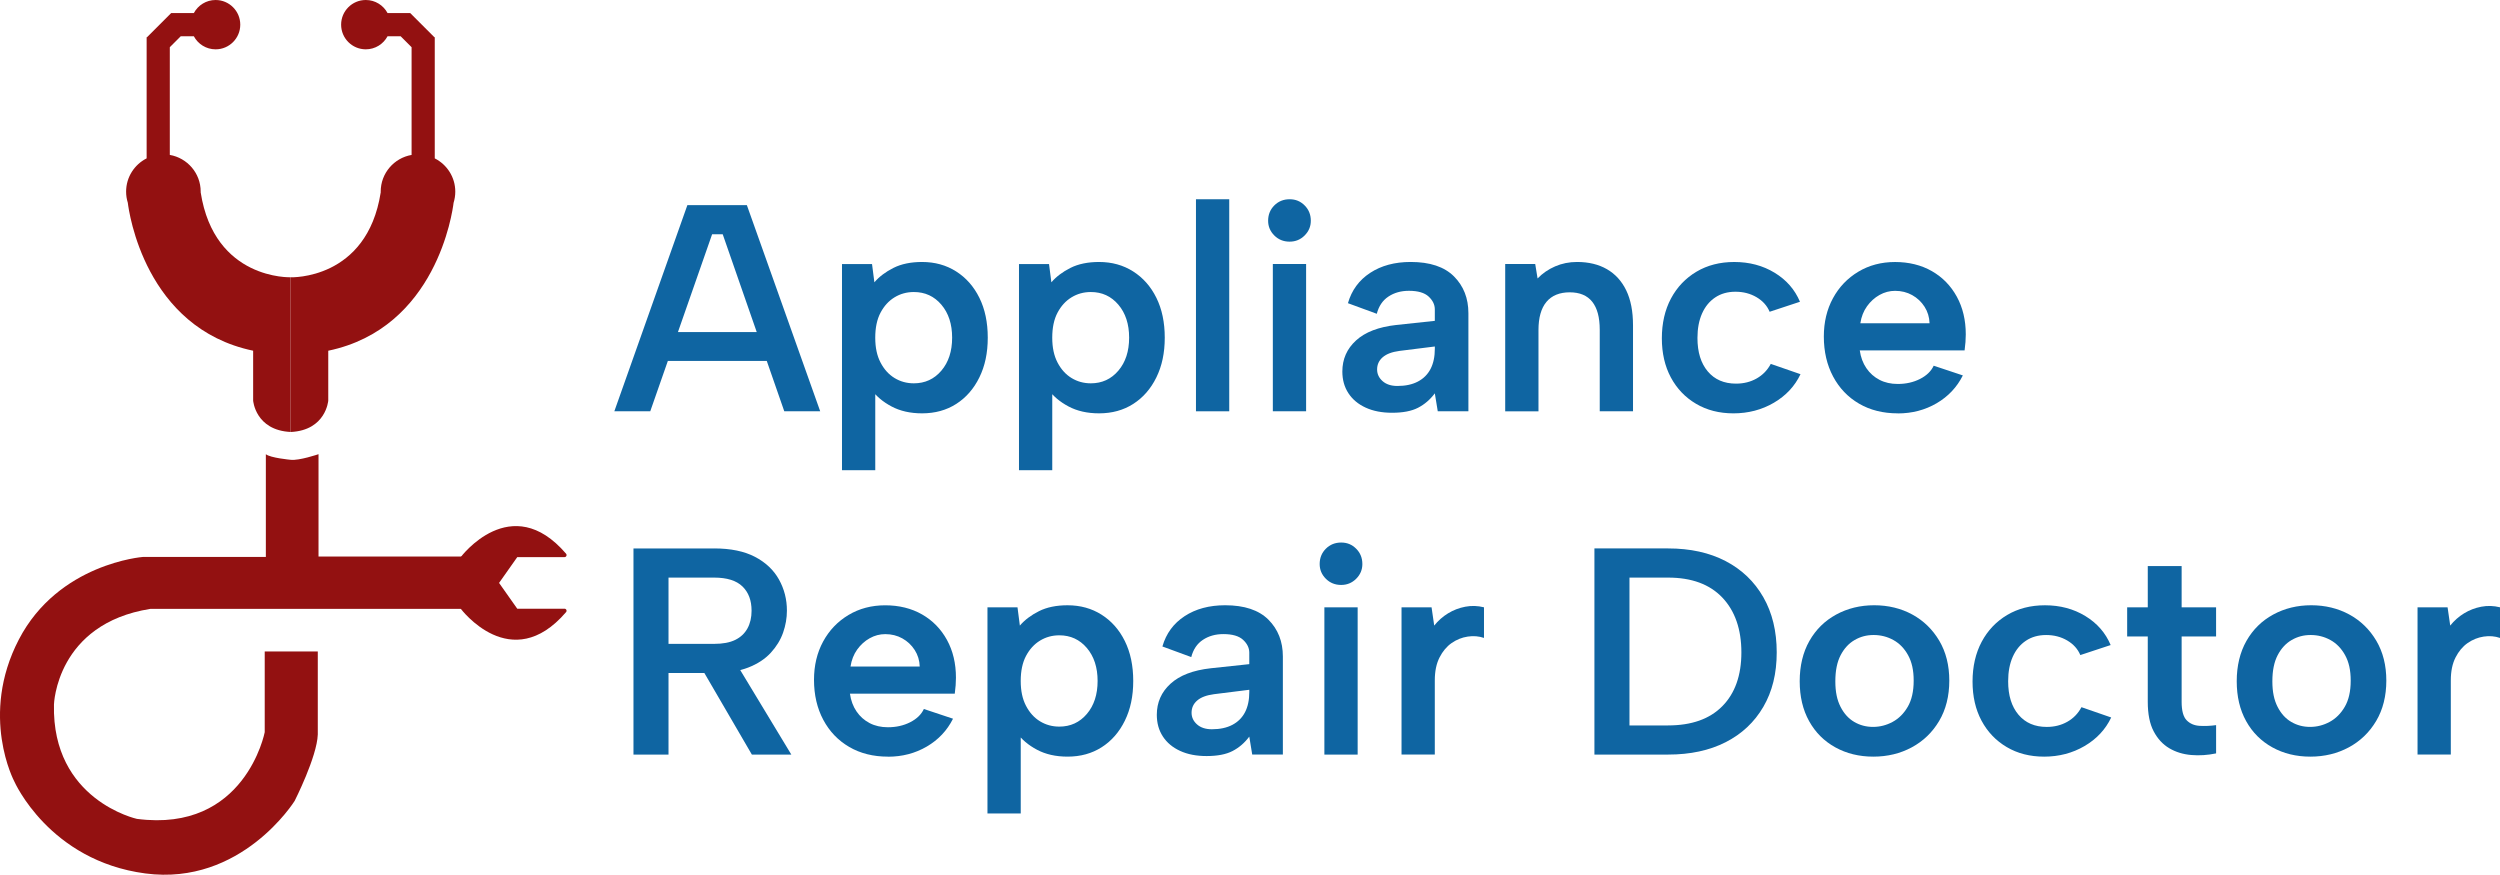 <?xml version="1.0" encoding="UTF-8"?>
<svg id="Layer_2" data-name="Layer 2" xmlns="http://www.w3.org/2000/svg" viewBox="0 0 1443.39 505.05">
  <defs>
    <style>
      .cls-1 {
        fill: #0f65a2;
      }

      .cls-1, .cls-2 {
        stroke-width: 0px;
      }

      .cls-2 {
        fill: #931111;
      }
    </style>
  </defs>
  <g id="logo">
    <g>
      <path class="cls-1" d="m417.26,135.27h-6.12l-35.71,102.19h-20.74l42.17-119.02h34.35l42.34,119.02h-20.74l-35.54-102.19Zm-39.45,56.45h69.37v16.66h-69.37v-16.66Z"/>
      <path class="cls-1" d="m503.13,224.88l2.21-.51v47.1h-19.21v-119.02h17.34l1.36,10.54c2.83-3.29,6.52-6.06,11.05-8.33,4.53-2.27,10.03-3.4,16.49-3.4,7.37,0,13.91,1.81,19.64,5.44,5.72,3.63,10.2,8.7,13.43,15.22,3.23,6.52,4.85,14.2,4.85,23.04s-1.62,16.38-4.85,22.95c-3.23,6.58-7.68,11.68-13.35,15.3-5.67,3.63-12.24,5.44-19.72,5.44-6.8,0-12.7-1.33-17.68-4-4.99-2.66-8.84-5.92-11.56-9.78Zm46.59-29.93c0-7.82-2.07-14.17-6.21-19.04-4.14-4.87-9.44-7.31-15.9-7.31-4.08,0-7.79,1.02-11.14,3.06-3.34,2.04-6.04,4.99-8.08,8.84-2.04,3.85-3.06,8.67-3.06,14.45s1.02,10.46,3.06,14.37c2.04,3.91,4.73,6.89,8.08,8.93,3.34,2.04,7.06,3.06,11.14,3.06,6.46,0,11.76-2.44,15.9-7.31,4.14-4.87,6.21-11.22,6.21-19.04Z"/>
      <path class="cls-1" d="m605.32,224.88l2.21-.51v47.1h-19.21v-119.02h17.34l1.36,10.54c2.83-3.29,6.52-6.06,11.05-8.33,4.53-2.27,10.03-3.4,16.49-3.4,7.37,0,13.91,1.81,19.64,5.44,5.72,3.63,10.2,8.7,13.43,15.22,3.23,6.52,4.85,14.2,4.85,23.04s-1.62,16.38-4.85,22.95c-3.23,6.58-7.68,11.68-13.35,15.3-5.67,3.63-12.24,5.44-19.72,5.44-6.8,0-12.7-1.33-17.68-4-4.99-2.66-8.84-5.92-11.56-9.78Zm46.59-29.93c0-7.82-2.07-14.17-6.21-19.04-4.14-4.87-9.44-7.31-15.9-7.31-4.08,0-7.79,1.02-11.14,3.06-3.34,2.04-6.04,4.99-8.08,8.84-2.04,3.85-3.06,8.67-3.06,14.45s1.02,10.46,3.06,14.37c2.04,3.91,4.73,6.89,8.08,8.93,3.34,2.04,7.06,3.06,11.14,3.06,6.46,0,11.76-2.44,15.9-7.31,4.14-4.87,6.21-11.22,6.21-19.04Z"/>
      <path class="cls-1" d="m690.5,115.04h19.21v122.42h-19.21v-122.42Z"/>
      <path class="cls-1" d="m744.57,139.52c-3.52,0-6.46-1.19-8.84-3.57s-3.57-5.21-3.57-8.5c0-3.51,1.19-6.46,3.57-8.84s5.33-3.57,8.84-3.57,6.29,1.19,8.67,3.57,3.57,5.33,3.57,8.84c0,3.29-1.19,6.12-3.57,8.5s-5.27,3.57-8.67,3.57Zm-9.69,12.92h19.21v85.02h-19.21v-85.02Z"/>
      <path class="cls-1" d="m830.1,237.46l-1.7-10.37c-2.72,3.63-5.95,6.41-9.69,8.33-3.74,1.93-8.73,2.89-14.96,2.89-5.89,0-11-.99-15.3-2.98-4.31-1.98-7.62-4.76-9.95-8.33-2.33-3.57-3.49-7.74-3.49-12.5,0-7.14,2.63-13.12,7.91-17.94,5.27-4.82,13.01-7.79,23.21-8.93l22.27-2.38v-6.63c0-2.72-1.19-5.19-3.57-7.4-2.38-2.21-6.18-3.32-11.39-3.32-4.54,0-8.48,1.1-11.82,3.32-3.34,2.21-5.58,5.53-6.72,9.95l-16.66-6.12c2.15-7.48,6.43-13.32,12.84-17.51,6.4-4.19,14.2-6.29,23.38-6.29,11.11,0,19.44,2.78,25,8.33,5.55,5.56,8.33,12.64,8.33,21.25v56.62h-17.68Zm-1.7-37.41l-20.4,2.55c-4.31.57-7.54,1.79-9.69,3.66-2.16,1.87-3.23,4.22-3.23,7.06,0,2.61,1.05,4.85,3.15,6.72,2.1,1.87,4.96,2.8,8.59,2.8,4.65,0,8.59-.85,11.82-2.55s5.67-4.14,7.31-7.31c1.64-3.17,2.46-7.08,2.46-11.73v-1.19Z"/>
      <path class="cls-1" d="m869.03,152.44h17.34l1.36,8.33c2.83-2.95,6.21-5.27,10.12-6.97,3.91-1.7,8.13-2.55,12.67-2.55,6.69,0,12.44,1.39,17.26,4.17,4.82,2.78,8.53,6.86,11.14,12.24,2.61,5.39,3.91,12.1,3.91,20.15v49.65h-19.21v-47.1c0-7.14-1.45-12.52-4.34-16.15-2.89-3.63-7.23-5.44-13.01-5.44s-10.37,1.84-13.43,5.53c-3.06,3.69-4.59,9.1-4.59,16.24v46.93h-19.21v-85.02Z"/>
      <path class="cls-1" d="m1000.8,238.65c-8.16,0-15.36-1.84-21.59-5.53-6.24-3.68-11.08-8.76-14.54-15.22-3.46-6.46-5.19-14-5.19-22.61s1.76-16.38,5.27-22.95c3.51-6.57,8.42-11.73,14.71-15.47,6.29-3.74,13.57-5.61,21.85-5.61,8.73,0,16.49,2.07,23.29,6.21,6.8,4.14,11.67,9.72,14.62,16.75l-17.51,5.78c-1.47-3.51-4-6.32-7.57-8.42-3.57-2.1-7.62-3.15-12.16-3.15s-8.45,1.11-11.73,3.32c-3.29,2.21-5.81,5.3-7.57,9.27-1.76,3.97-2.64,8.67-2.64,14.11,0,8.16,1.98,14.6,5.95,19.3,3.97,4.71,9.41,7.06,16.32,7.06,4.42,0,8.39-.99,11.9-2.98,3.51-1.98,6.23-4.79,8.16-8.42l17.17,5.95c-3.29,6.92-8.42,12.41-15.39,16.49-6.97,4.08-14.77,6.12-23.38,6.12Z"/>
      <path class="cls-1" d="m1095.68,238.65c-8.5,0-15.96-1.87-22.36-5.61-6.41-3.74-11.39-8.95-14.96-15.64-3.57-6.69-5.36-14.39-5.36-23.12,0-8.27,1.76-15.64,5.27-22.1,3.51-6.46,8.39-11.56,14.62-15.3,6.23-3.74,13.32-5.61,21.25-5.61s15.13,1.76,21.25,5.27c6.12,3.51,10.91,8.42,14.37,14.71,3.46,6.29,5.19,13.58,5.19,21.85,0,1.36-.06,2.81-.17,4.34-.11,1.53-.28,3.15-.51,4.85h-60.53c.57,3.97,1.84,7.4,3.83,10.29,1.98,2.89,4.5,5.13,7.57,6.72,3.06,1.59,6.57,2.38,10.54,2.38,4.76,0,9.04-.96,12.84-2.89,3.8-1.93,6.43-4.48,7.91-7.65l16.83,5.61c-3.4,6.8-8.45,12.16-15.13,16.07-6.69,3.91-14.17,5.87-22.44,5.87Zm18.36-52.03c-.11-3.51-1.08-6.69-2.89-9.52-1.81-2.83-4.19-5.07-7.14-6.72-2.95-1.64-6.24-2.46-9.86-2.46-3.17,0-6.18.79-9.01,2.38-2.83,1.59-5.24,3.77-7.23,6.55-1.98,2.78-3.26,6.04-3.83,9.78h39.96Z"/>
    </g>
    <g>
      <g>
        <path class="cls-2" d="m115.87,111.1h-.02c0-.16.02-.31.02-.47,0-10.63-7.71-19.43-17.83-21.19V27.25l6.32-6.32h7.55c2.4,4.49,7.12,7.55,12.57,7.55,7.86,0,14.24-6.38,14.24-14.24s-6.38-14.24-14.24-14.24c-5.45,0-10.17,3.06-12.57,7.55h-13.09l-13.92,13.92h-.24v69.96c-7.02,3.55-11.85,10.81-11.85,19.21,0,2.24.34,4.39.98,6.42.63,5.25,9.87,72.36,72.36,85.42v28.8s1.29,17.15,21.68,18.12v-89.32s-44.05,1.71-51.96-48.98Z"/>
        <path class="cls-2" d="m251.01,91.42V21.47h-.24l-13.92-13.92h-13.09c-2.4-4.49-7.12-7.55-12.57-7.55-7.86,0-14.24,6.38-14.24,14.24s6.38,14.24,14.24,14.24c5.45,0,10.17-3.06,12.57-7.55h7.55l6.32,6.32v62.2c-10.13,1.76-17.83,10.56-17.83,21.19,0,.16.02.31.02.47h-.02c-7.91,50.69-51.96,48.98-51.96,48.98v89.32c20.39-.97,21.68-18.12,21.68-18.12v-28.8c62.49-13.06,71.73-80.17,72.36-85.42.63-2.03.98-4.19.98-6.42,0-8.4-4.83-15.66-11.85-19.21Z"/>
      </g>
      <path class="cls-2" d="m167.84,265.47s-11.76-1.08-14.35-3.24v59.33h-70.98s-48.76,3.67-71.63,47.68-2.59,81.98-2.59,81.98c0,0,20.08,45.74,75.63,53.07s86.18-41.85,86.18-41.85c0,0,12.94-25.46,13.38-38.4v-47.9h-30.64v46.6s-11.22,58.21-73.78,50.05c0,0-49.19-10.79-47.9-66.02,0,0,1.29-46.6,55.66-55.23h180.36v-30.2h-83.28v-59.11s-11.25,3.83-16.07,3.24Z"/>
      <path class="cls-2" d="m325.92,351.44h-27.28l-10.5-14.89,10.5-14.89h27.28c1.02,0,1.56-1.2.9-1.98-31.73-36.98-60.82,1.98-60.82,1.98v29.77s29.08,38.95,60.82,1.98c.66-.77.12-1.98-.9-1.98Z"/>
    </g>
    <g>
      <path class="cls-1" d="m412.33,316.64c9.52,0,17.37,1.62,23.55,4.85,6.18,3.23,10.8,7.6,13.86,13.09,3.06,5.5,4.59,11.48,4.59,17.94,0,4.31-.74,8.56-2.21,12.75-1.47,4.2-3.86,8.08-7.14,11.65-3.29,3.57-7.62,6.41-13.01,8.5-5.38,2.1-11.93,3.15-19.64,3.15h-26.36v47.1h-20.23v-119.02h46.59Zm21.59,35.88c0-5.89-1.76-10.54-5.27-13.94-3.51-3.4-8.96-5.1-16.32-5.1h-26.36v38.26h26.36c4.99,0,9.04-.76,12.16-2.29,3.12-1.53,5.47-3.74,7.06-6.63,1.59-2.89,2.38-6.32,2.38-10.29Zm-9.52,29.42l32.48,53.73h-22.78l-31.29-53.73h21.59Z"/>
      <path class="cls-1" d="m512.65,436.85c-8.5,0-15.96-1.87-22.36-5.61-6.41-3.74-11.39-8.95-14.96-15.64-3.57-6.69-5.36-14.39-5.36-23.12,0-8.27,1.76-15.64,5.27-22.1,3.51-6.46,8.39-11.56,14.62-15.3,6.23-3.74,13.32-5.61,21.25-5.61s15.13,1.76,21.25,5.27c6.12,3.51,10.91,8.42,14.37,14.71,3.46,6.29,5.19,13.58,5.19,21.85,0,1.36-.06,2.81-.17,4.34-.11,1.53-.28,3.15-.51,4.85h-60.53c.57,3.97,1.84,7.4,3.83,10.29,1.98,2.89,4.5,5.13,7.57,6.72,3.06,1.59,6.57,2.38,10.54,2.38,4.76,0,9.04-.96,12.84-2.89,3.8-1.93,6.43-4.48,7.91-7.65l16.83,5.61c-3.4,6.8-8.45,12.16-15.13,16.07-6.69,3.91-14.17,5.87-22.44,5.87Zm18.36-52.03c-.11-3.51-1.08-6.69-2.89-9.52-1.81-2.83-4.19-5.07-7.14-6.72-2.95-1.64-6.24-2.46-9.86-2.46-3.17,0-6.18.79-9.01,2.38-2.83,1.59-5.24,3.77-7.23,6.55-1.98,2.78-3.26,6.04-3.83,9.78h39.96Z"/>
      <path class="cls-1" d="m587.12,423.08l2.21-.51v47.1h-19.21v-119.02h17.34l1.36,10.54c2.83-3.29,6.52-6.06,11.05-8.33,4.53-2.27,10.03-3.4,16.49-3.4,7.37,0,13.91,1.81,19.64,5.44,5.72,3.63,10.2,8.7,13.43,15.22,3.23,6.52,4.85,14.2,4.85,23.04s-1.62,16.38-4.85,22.95c-3.23,6.58-7.68,11.68-13.35,15.3-5.67,3.63-12.24,5.44-19.72,5.44-6.8,0-12.7-1.33-17.68-4-4.99-2.66-8.84-5.92-11.56-9.78Zm46.59-29.93c0-7.82-2.07-14.17-6.21-19.04-4.14-4.87-9.44-7.31-15.9-7.31-4.08,0-7.79,1.02-11.14,3.06-3.34,2.04-6.04,4.99-8.08,8.84-2.04,3.85-3.06,8.67-3.06,14.45s1.02,10.46,3.06,14.37c2.04,3.91,4.73,6.89,8.08,8.93,3.34,2.04,7.06,3.06,11.14,3.06,6.46,0,11.76-2.44,15.9-7.31,4.14-4.87,6.21-11.22,6.21-19.04Z"/>
      <path class="cls-1" d="m722.98,435.66l-1.7-10.37c-2.72,3.63-5.95,6.41-9.69,8.33-3.74,1.93-8.73,2.89-14.96,2.89-5.89,0-11-.99-15.3-2.98-4.31-1.98-7.62-4.76-9.95-8.33-2.33-3.57-3.49-7.74-3.49-12.5,0-7.14,2.63-13.12,7.91-17.94,5.27-4.82,13.01-7.79,23.21-8.93l22.27-2.38v-6.63c0-2.72-1.19-5.19-3.57-7.4-2.38-2.21-6.18-3.32-11.39-3.32-4.54,0-8.48,1.1-11.82,3.32-3.34,2.21-5.58,5.53-6.72,9.95l-16.66-6.12c2.15-7.48,6.43-13.32,12.84-17.51,6.4-4.19,14.2-6.29,23.38-6.29,11.11,0,19.44,2.78,25,8.33,5.55,5.56,8.33,12.64,8.33,21.25v56.62h-17.68Zm-1.7-37.41l-20.4,2.55c-4.31.57-7.54,1.79-9.69,3.66-2.16,1.87-3.23,4.22-3.23,7.06,0,2.61,1.05,4.85,3.15,6.72,2.1,1.87,4.96,2.8,8.59,2.8,4.65,0,8.59-.85,11.82-2.55s5.67-4.14,7.31-7.31c1.64-3.17,2.46-7.08,2.46-11.73v-1.19Z"/>
      <path class="cls-1" d="m774.33,337.72c-3.52,0-6.46-1.19-8.84-3.57s-3.57-5.21-3.57-8.5c0-3.51,1.19-6.46,3.57-8.84s5.33-3.57,8.84-3.57,6.29,1.19,8.67,3.57,3.57,5.33,3.57,8.84c0,3.29-1.19,6.12-3.57,8.5s-5.27,3.57-8.67,3.57Zm-9.69,12.92h19.21v85.02h-19.21v-85.02Z"/>
      <path class="cls-1" d="m809.18,350.64h17.34l1.53,10.54c2.27-2.83,4.93-5.19,7.99-7.06,3.06-1.87,6.38-3.15,9.95-3.83,3.57-.68,7.17-.57,10.8.34v17.68c-2.95-1.02-6.09-1.28-9.44-.77-3.34.51-6.43,1.76-9.27,3.74-2.83,1.98-5.16,4.76-6.97,8.33-1.81,3.57-2.72,7.96-2.72,13.18v42.85h-19.21v-85.02Z"/>
      <path class="cls-1" d="m963.06,316.64c12.81,0,23.89,2.44,33.24,7.31,9.35,4.88,16.6,11.82,21.76,20.83,5.16,9.01,7.74,19.64,7.74,31.88s-2.58,22.61-7.74,31.46c-5.16,8.84-12.41,15.64-21.76,20.4s-20.43,7.14-33.24,7.14h-42.51v-119.02h42.51Zm0,102.19c13.6,0,24.06-3.71,31.37-11.14,7.31-7.42,10.97-17.77,10.97-31.03s-3.66-23.92-10.97-31.62c-7.31-7.71-17.77-11.56-31.37-11.56h-22.27v85.36h22.27Z"/>
      <path class="cls-1" d="m1081.57,436.85c-8.16,0-15.47-1.79-21.93-5.36-6.46-3.57-11.51-8.61-15.13-15.13-3.63-6.52-5.44-14.2-5.44-23.04s1.87-16.72,5.61-23.29c3.74-6.57,8.9-11.65,15.47-15.22,6.57-3.57,13.88-5.36,21.93-5.36s15.5,1.79,22.02,5.36c6.52,3.57,11.7,8.62,15.56,15.13,3.85,6.52,5.78,14.2,5.78,23.04s-1.96,16.72-5.87,23.29c-3.91,6.58-9.18,11.65-15.81,15.22-6.63,3.57-14.03,5.36-22.19,5.36Zm-.17-17.17c3.97,0,7.74-.96,11.31-2.89,3.57-1.93,6.49-4.85,8.76-8.76,2.27-3.91,3.4-8.93,3.4-15.05s-1.08-10.8-3.23-14.71c-2.15-3.91-4.99-6.83-8.5-8.76-3.51-1.93-7.31-2.89-11.39-2.89s-7.62.96-10.97,2.89c-3.34,1.93-6.04,4.85-8.08,8.76-2.04,3.91-3.06,8.93-3.06,15.05s.99,10.8,2.98,14.71c1.98,3.91,4.62,6.83,7.91,8.76,3.29,1.93,6.91,2.89,10.88,2.89Z"/>
      <path class="cls-1" d="m1180.18,436.85c-8.16,0-15.36-1.84-21.59-5.53-6.24-3.68-11.08-8.76-14.54-15.22-3.46-6.46-5.19-14-5.19-22.61s1.76-16.38,5.27-22.95c3.51-6.57,8.42-11.73,14.71-15.47,6.29-3.74,13.57-5.61,21.85-5.61,8.73,0,16.49,2.07,23.29,6.21,6.8,4.14,11.67,9.72,14.62,16.75l-17.51,5.78c-1.47-3.51-4-6.32-7.57-8.42-3.57-2.1-7.62-3.15-12.16-3.15s-8.45,1.11-11.73,3.32c-3.29,2.21-5.81,5.3-7.57,9.27-1.76,3.97-2.64,8.67-2.64,14.11,0,8.16,1.98,14.6,5.95,19.3,3.97,4.71,9.41,7.06,16.32,7.06,4.42,0,8.39-.99,11.9-2.98,3.51-1.98,6.23-4.79,8.16-8.42l17.17,5.95c-3.29,6.92-8.42,12.41-15.39,16.49-6.97,4.08-14.77,6.12-23.38,6.12Z"/>
      <path class="cls-1" d="m1240.03,350.64v-23.8h19.55v23.8h19.89v16.83h-19.89v37.75c0,5.1.96,8.65,2.89,10.63,1.93,1.98,4.45,3.06,7.57,3.23,3.12.17,6.26.03,9.44-.42v16.32c-4.88,1.02-9.67,1.33-14.37.93-4.71-.4-8.93-1.7-12.67-3.91-3.74-2.21-6.75-5.47-9.01-9.78-2.27-4.31-3.4-9.97-3.4-17v-37.75h-11.9v-16.83h11.9Z"/>
      <path class="cls-1" d="m1333.89,436.85c-8.16,0-15.47-1.79-21.93-5.36-6.46-3.57-11.51-8.61-15.13-15.13-3.63-6.52-5.44-14.2-5.44-23.04s1.87-16.72,5.61-23.29c3.74-6.57,8.9-11.65,15.47-15.22,6.57-3.57,13.88-5.36,21.93-5.36s15.5,1.79,22.02,5.36c6.52,3.57,11.7,8.62,15.56,15.13,3.85,6.52,5.78,14.2,5.78,23.04s-1.96,16.72-5.87,23.29c-3.91,6.58-9.18,11.65-15.81,15.22-6.63,3.57-14.03,5.36-22.19,5.36Zm-.17-17.17c3.97,0,7.74-.96,11.31-2.89,3.57-1.93,6.49-4.85,8.76-8.76,2.27-3.91,3.4-8.93,3.4-15.05s-1.08-10.8-3.23-14.71c-2.15-3.91-4.99-6.83-8.5-8.76-3.51-1.93-7.31-2.89-11.39-2.89s-7.62.96-10.97,2.89c-3.34,1.93-6.04,4.85-8.08,8.76-2.04,3.91-3.06,8.93-3.06,15.05s.99,10.8,2.98,14.71c1.98,3.91,4.62,6.83,7.91,8.76,3.29,1.93,6.91,2.89,10.88,2.89Z"/>
      <path class="cls-1" d="m1395.78,350.64h17.34l1.53,10.54c2.27-2.83,4.93-5.19,7.99-7.06,3.06-1.87,6.38-3.15,9.95-3.83,3.57-.68,7.17-.57,10.8.34v17.68c-2.95-1.02-6.09-1.28-9.44-.77-3.34.51-6.43,1.76-9.27,3.74-2.83,1.98-5.16,4.76-6.97,8.33-1.81,3.57-2.72,7.96-2.72,13.18v42.85h-19.21v-85.02Z"/>
    </g>
  </g>
</svg>